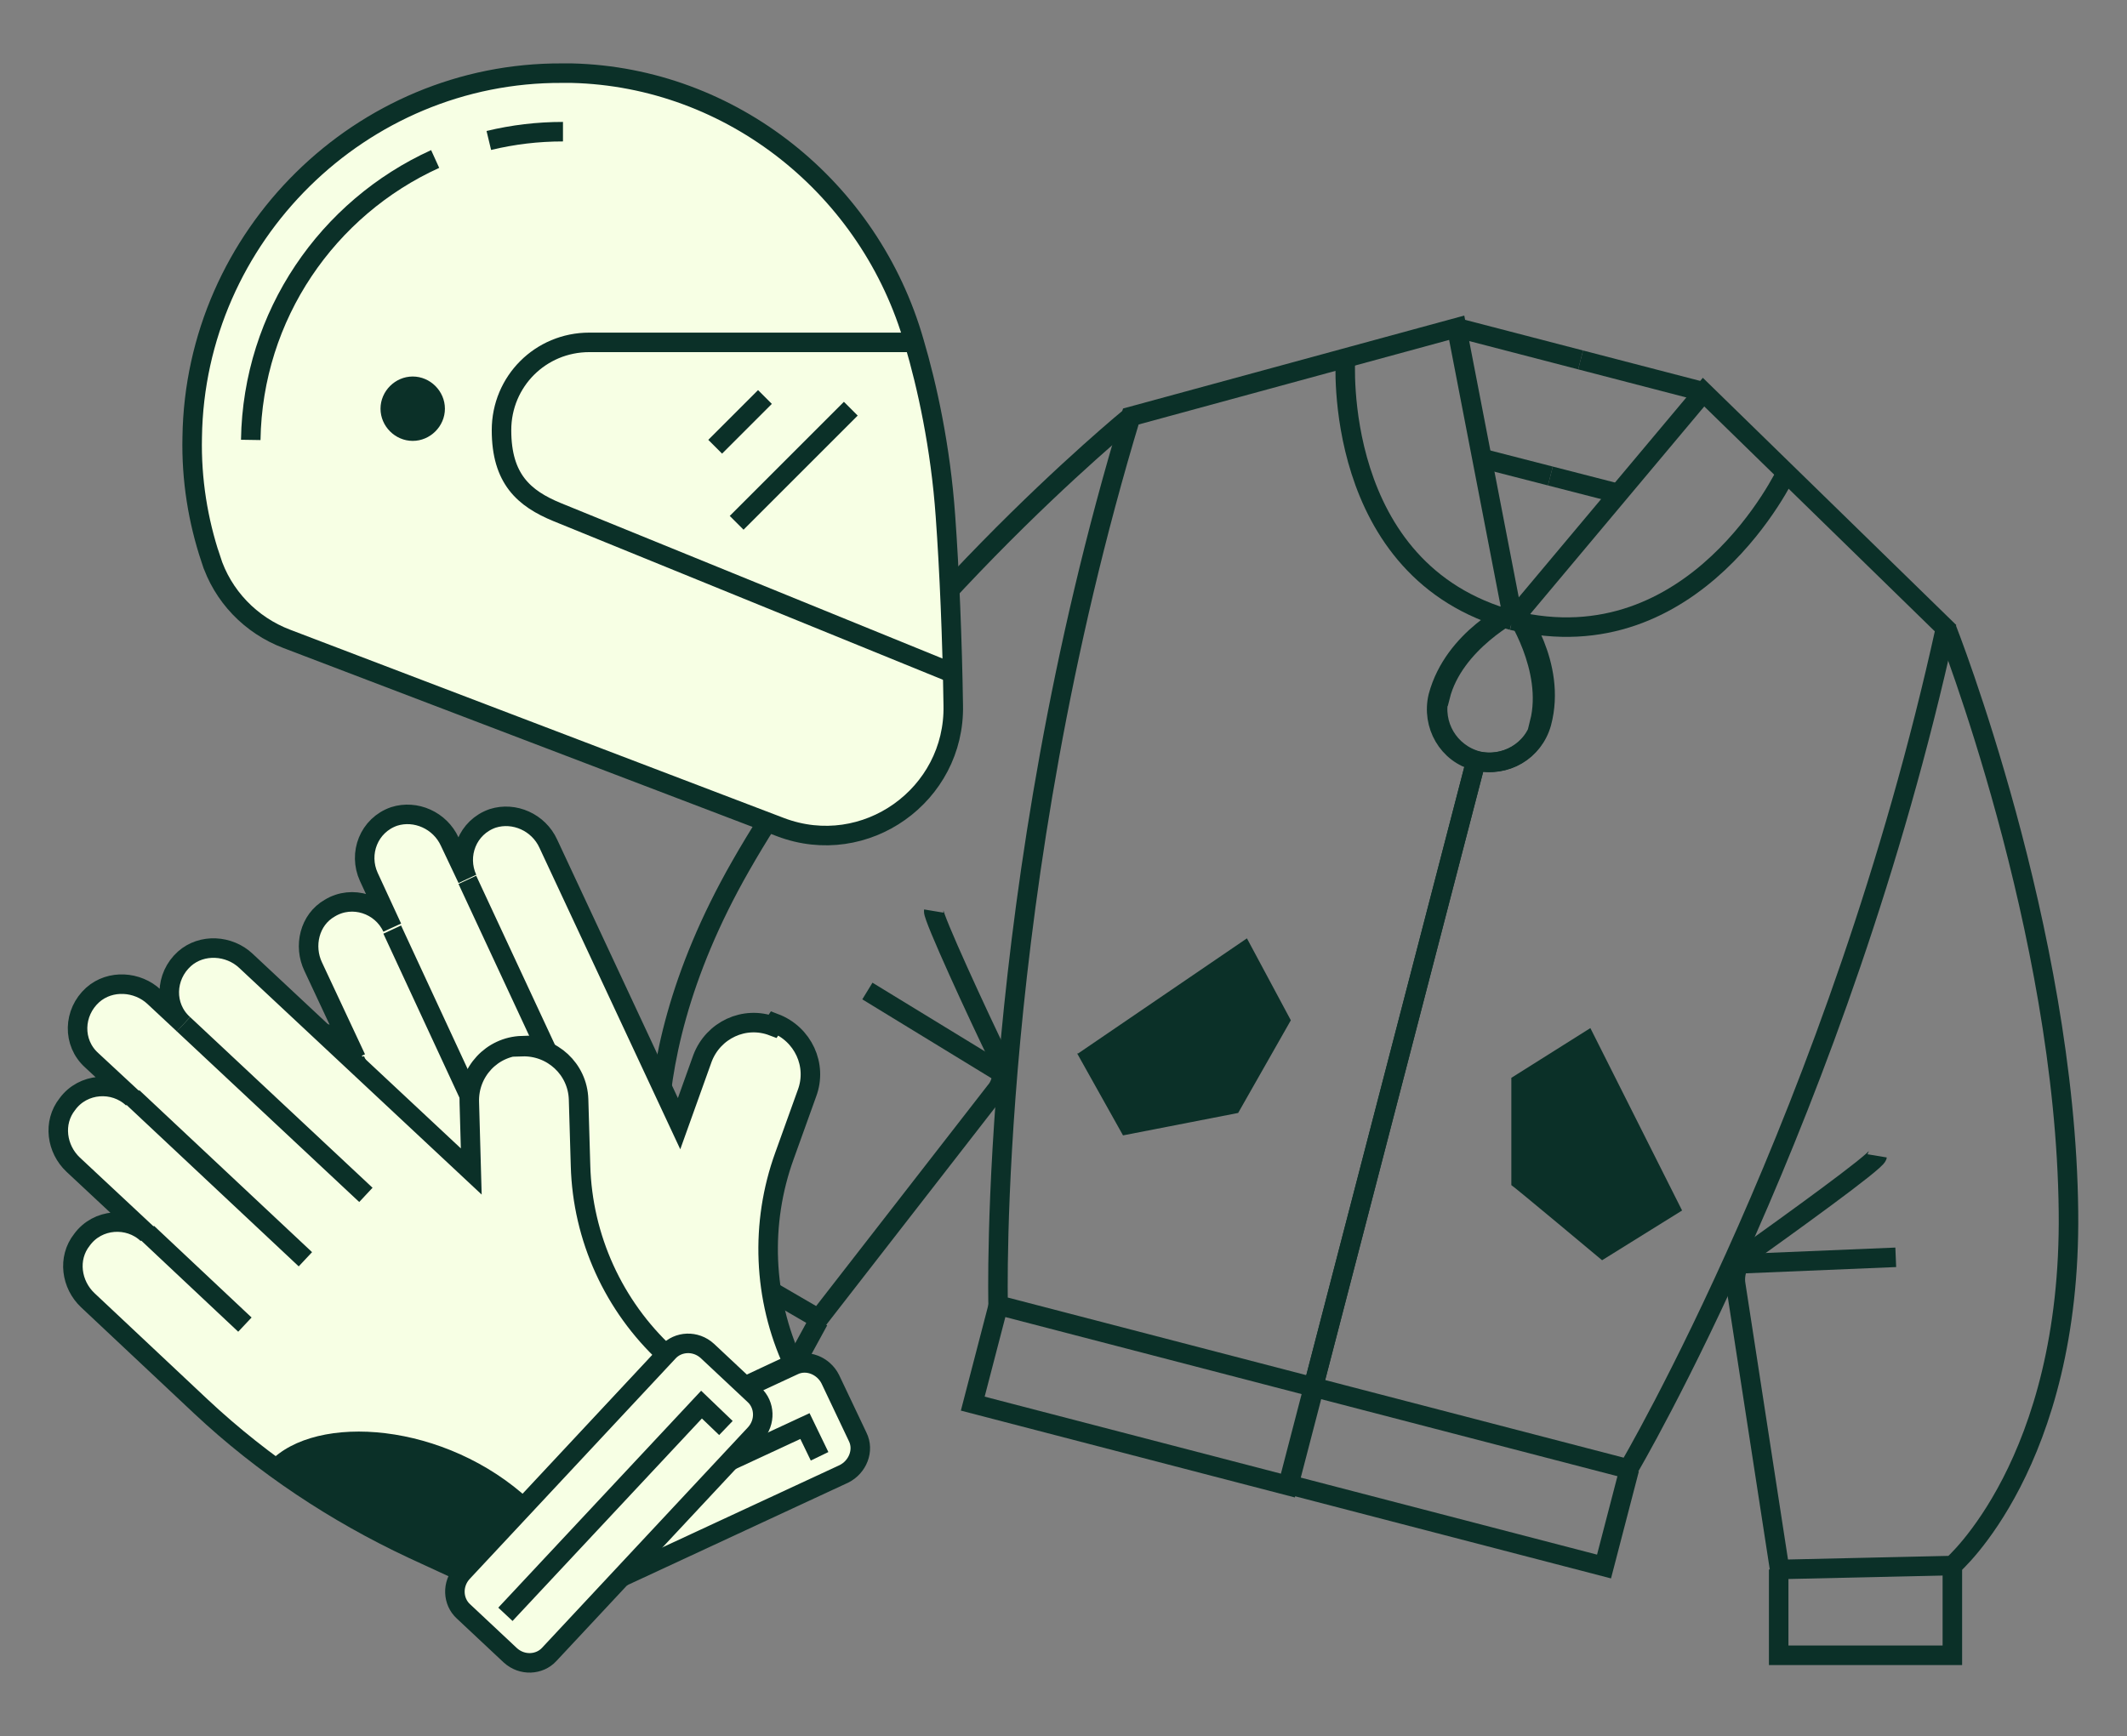 <?xml version="1.0" encoding="UTF-8"?>
<svg id="Capa_1" xmlns="http://www.w3.org/2000/svg" version="1.1" viewBox="0 0 218 178">
  <rect x="0" y="0" width="218" height="178" fill="#808080" stroke="none"/>
  <!-- Generator: Adobe Illustrator 29.0.1, SVG Export Plug-In . SVG Version: 2.1.0 Build 192)  -->
  <defs>
    <style>
      .st0, .st1 {
        stroke: #0b3028;
        stroke-miterlimit: 10;
        stroke-width: 2px;
      }

      .st0, .st2 {
        fill: #f7ffe4;
      }

      .st3 {
        fill: #0b3028;
      }

      .st1 {
        fill: none;
      }
    </style>
  </defs>
  <path class="st1" d="M151.3,77.9l-16.7,64.3-32.3-8.4s-1.1-42.5,13.6-91.1l33.4-9.1,5.8,30"/>
  <path class="st1" d="M68.6,126.4l-4.3,8.1,15.4,8.6,4.2-7.7"/>
  <path class="st1" d="M137.9,36.7s-1.5,21.9,17.1,26.9"/>
  <path class="st1" d="M157.9,74.1c-.7,2.9-3.7,4.6-6.6,3.9-2.9-.7-4.6-3.7-3.9-6.6,1.6-6,7.8-8.8,7.8-8.8,0,0,4,5.9,2.6,11.5h0Z"/>
  <path class="st3" d="M110.5,108l17.3-11.8,4.5,8.4-5.4,9.5-11.8,2.3-4.7-8.4Z"/>
  <path class="st1" d="M102.3,133.9l-2.6,10,32.3,8.4,2.6-10"/>
  <path class="st1" d="M149.3,33.6l12.7,3.3"/>
  <path class="st1" d="M95.7,93.4c-.1.6,4.6,10.8,6.7,15.1.5,1.1.4,2.5-.4,3.4l-18.1,23.3-15.3-8.9s-5.5-15.1,7.3-37.5c14.3-25.1,40-46.1,40-46.1"/>
  <path class="st1" d="M103.3,110.4l-14.4-8.8"/>
  <path class="st1" d="M151.9,47l7,1.8"/>
  <path class="st1" d="M151.3,77.9l-16.7,64.3,32.3,8.4s21.6-36.6,32.5-86.2l-24.8-24.2-19.7,23.5"/>
  <path class="st1" d="M200.1,160.5v9.2c-.1,0-17.8,0-17.8,0v-8.8"/>
  <path class="st1" d="M183.1,48.4s-9.3,19.8-28.1,15.2"/>
  <path class="st1" d="M147.5,71.4c-.7,2.9,1,5.8,3.9,6.6,2.9.7,5.8-1,6.6-3.9,1.6-6-2.6-11.5-2.6-11.5,0,0-6.4,3.2-7.8,8.8h0Z"/>
  <path class="st3" d="M172.4,124.1l-9.4-18.7-8.1,5.1v11c.1,0,9.3,7.7,9.3,7.7l8.2-5.1Z"/>
  <path class="st1" d="M167,150.6l-2.6,10-32.3-8.4,2.6-10"/>
  <path class="st1" d="M174.7,40.2l-12.7-3.3"/>
  <path class="st1" d="M192.4,118.5c-.1.6-9.3,7.2-13.2,10-1,.7-1.5,2-1.3,3.2l4.5,29.2,17.7-.4s12.2-10.5,11.9-36.3c-.3-28.9-12.5-59.8-12.5-59.8"/>
  <path class="st1" d="M177.5,129.6l16.8-.7"/>
  <path class="st1" d="M165.9,50.6l-7-1.8"/>
  <path class="st0" d="M21.6,57.3c-1.3-3.9-2-8.1-1.9-12.5.3-20.6,17.3-37.4,37.9-37.3.3,0,.7,0,1,0,16.4.4,30.6,11.8,35.1,27.6,1.3,4.4,2.7,10.7,3.2,17.8.4,5.5.7,12.7.8,19.4.2,9.2-9,15.8-17.7,12.5l-50.6-19.3c-3.7-1.4-6.6-4.4-7.8-8.2Z"/>
  <path class="st1" d="M50.1,14.4c2.5-.6,5-.9,7.6-.9"/>
  <path class="st1" d="M25.7,45.1c.2-12.8,7.9-23.8,18.9-28.8"/>
  <path class="st1" d="M93.7,35.1h-33.3c-5,0-9,4-9,9s2.3,7,5.7,8.4l40.5,16.5"/>
  <path class="st3" d="M42.3,45.2c1.8,0,3.3-1.5,3.3-3.3s-1.5-3.3-3.3-3.3-3.3,1.5-3.3,3.3,1.5,3.3,3.3,3.3Z"/>
  <path class="st1" d="M75.5,53.6l11.7-11.7"/>
  <path class="st1" d="M73.3,45.8l5.1-5.1"/>
  <path class="st1" d="M70.9,144.1l-10.2-4.7"/>
  <path class="st0" d="M79.2,105.2c-2.9-1.1-6.1.4-7.2,3.3l-2.4,6.7-13.4-28.7c-1-2.2-3.5-3.3-5.7-2.6-2.6.9-3.7,3.8-2.6,6.2l-1.8-3.8c-1-2.2-3.5-3.3-5.7-2.6-2.6.9-3.7,3.8-2.6,6.2l2.4,5.2c-1.1-2.4-4.1-3.4-6.4-2-2.1,1.2-2.7,3.9-1.7,6l4.4,9.4c-1.1-2.4-4.1-3.4-6.4-2-2.1,1.2-2.7,3.9-1.7,6l6.7,14.4c3.7,8,8.7,15.3,14.7,21.7l3.9,4.1,27.6-12.9c-3.1-6.7-3.4-14.4-.9-21.3l2.3-6.4c1.1-2.9-.4-6.1-3.3-7.2h0Z"/>
  <path class="st1" d="M47.9,90.2l10.8,23.2"/>
  <path class="st1" d="M40.2,95.3l10.2,22"/>
  <path class="st1" d="M36.4,108.7l5.8,12.4"/>
  <path class="st2" d="M62.5,148.8c-5-10.7-16.9-16.6-23.3-13.6,0,0,5.6,9.8,14.3,17.8l6.6-3.1"/>
  <path class="st1" d="M62.5,148.8c-5-10.7-16.9-16.6-23.3-13.6,0,0,5.6,9.8,14.3,17.8l6.6-3.1"/>
  <path class="st0" d="M81.3,140l-28,13c-1.4.7-2.1,2.4-1.4,3.8l2.8,5.9c.7,1.4,2.4,2.1,3.8,1.4l28-13c1.4-.7,2.1-2.4,1.4-3.8l-2.8-5.9c-.7-1.4-2.4-2.1-3.8-1.4Z"/>
  <path class="st2" d="M55.8,158.6l26.7-12.4,1.5,3.1"/>
  <path class="st1" d="M55.8,158.6l26.7-12.4,1.5,3.1"/>
  <path class="st1" d="M60.4,146.3l-11.2-.5"/>
  <path class="st0" d="M53.5,107.2c-3.1.1-5.5,2.7-5.4,5.8l.2,7.1-23.1-21.6c-1.7-1.6-4.5-1.8-6.3-.2-2,1.8-2.1,4.9-.1,6.7l-3-2.8c-1.7-1.6-4.5-1.8-6.3-.2-2,1.8-2.1,4.9-.1,6.7l4.2,3.9c-1.9-1.8-5.1-1.6-6.7.6-1.5,1.9-1.1,4.6.6,6.2l7.6,7.1c-1.9-1.8-5.1-1.6-6.7.6-1.5,1.9-1.1,4.6.6,6.2l11.6,10.9c6.4,6,13.8,10.9,21.7,14.6l5.2,2.4,20.8-22.3c-5.4-5-8.6-12-8.8-19.4l-.2-6.8c-.1-3.1-2.7-5.5-5.8-5.4h0Z"/>
  <path class="st1" d="M18.8,105l18.7,17.5"/>
  <path class="st1" d="M13.6,112.5l17.7,16.6"/>
  <path class="st1" d="M15.1,126.4l10,9.4"/>
  <path class="st3" d="M54.3,153.8c-8.6-8-21.9-9-26.7-3.9,0,0,8.9,6.9,19.9,11.1l5-5.3"/>
  <path class="st0" d="M68.5,138.6l-21.1,22.6c-1.1,1.2-1,3,.1,4l4.8,4.5c1.2,1.1,3,1,4-.1l21.1-22.6c1.1-1.2,1-3-.1-4l-4.8-4.5c-1.2-1.1-3-1-4,.1Z"/>
  <path class="st2" d="M51.8,165.5l20.1-21.5,2.5,2.4"/>
  <path class="st1" d="M51.8,165.5l20.1-21.5,2.5,2.4"/>
</svg>